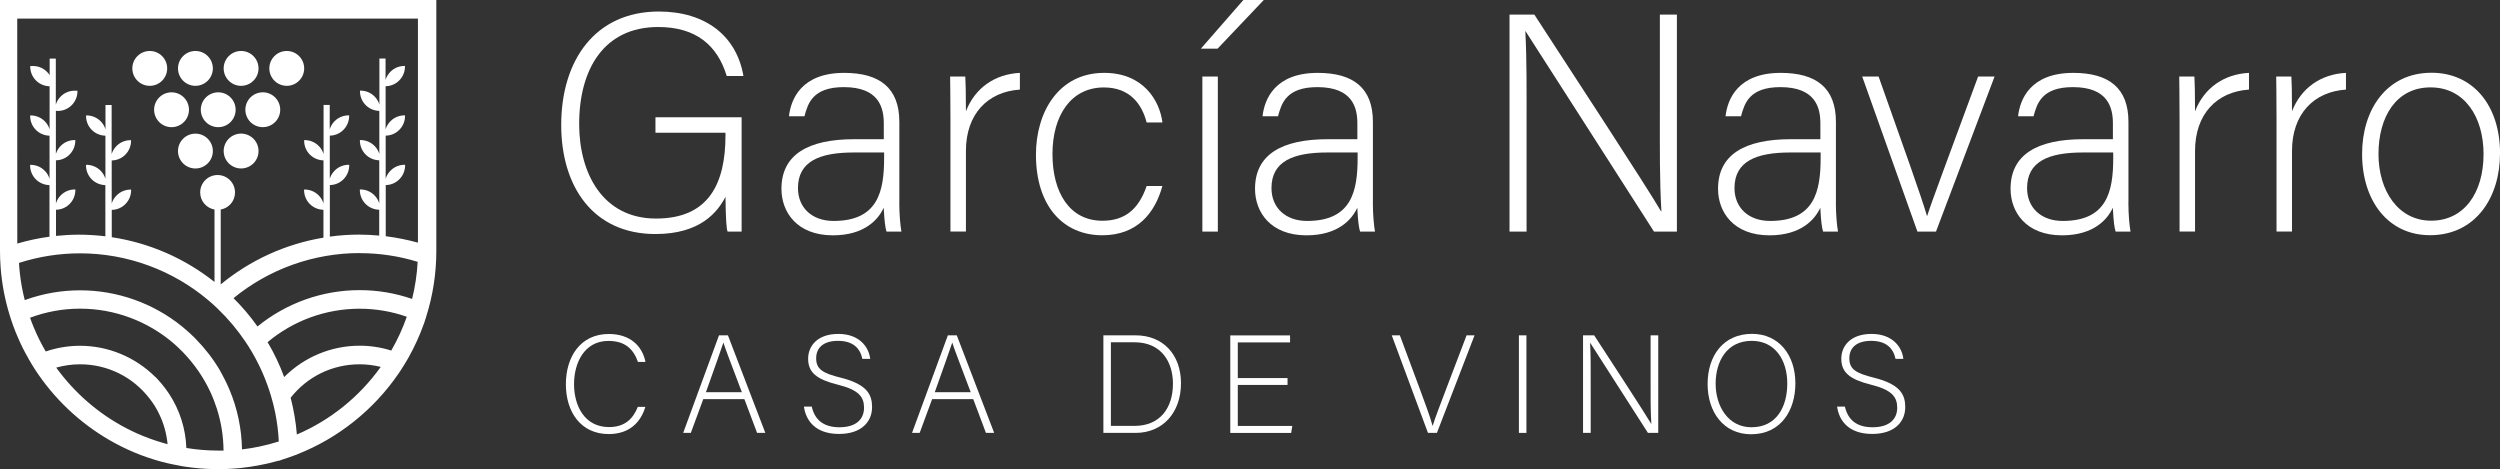 <?xml version="1.0" encoding="UTF-8"?><svg id="Layer_1" xmlns="http://www.w3.org/2000/svg" viewBox="0 0 385.95 72.43"><rect x="0" y="0" width="385.95" height="72.43" fill="#333333" stroke="none"/><defs><style>.cls-1{fill:#fff;stroke-width:0px;}</style></defs><circle class="cls-1" cx="44.27" cy="10.56" r="2.69"/><circle class="cls-1" cx="37.22" cy="10.56" r="2.69"/><circle class="cls-1" cx="30.17" cy="10.56" r="2.69"/><circle class="cls-1" cx="23.12" cy="10.56" r="2.69"/><circle class="cls-1" cx="26.48" cy="16.94" r="2.69" transform="translate(-3.18 6.54) rotate(-13.28)"/><circle class="cls-1" cx="33.69" cy="16.94" r="2.69" transform="translate(-2.28 5.62) rotate(-9.22)"/><circle class="cls-1" cx="40.57" cy="16.94" r="2.69" transform="translate(-2.19 6.72) rotate(-9.22)"/><circle class="cls-1" cx="37.22" cy="23.32" r="2.69" transform="translate(-4.36 9.17) rotate(-13.28)"/><circle class="cls-1" cx="30.17" cy="23.32" r="2.69"/><path class="cls-1" d="M67.38,0H0v38.73C0,39.56.03,40.38.09,41.19c.05.71.12,1.41.22,2.1.32,2.38.91,4.74,1.73,7,.24.66.49,1.29.76,1.89.47,1.1,1.02,2.19,1.63,3.23h-.02s.23.37.23.37c.01.02.02.04.03.05.07.11.14.23.2.35.31.52.58.94.83,1.3,0,.01.02.03.03.04l.2.31h0s.01.01.02.02c3.05,4.41,7.16,8.08,11.88,10.61.59.32,1.2.62,1.8.9,1.38.64,2.8,1.18,4.22,1.61.66.2,1.32.38,1.96.53,0,0,0,0,0,0h0s.05.01.05.01c.09.02.18.04.26.06l.09.02c.16.04.32.07.48.1.47.1.95.2,1.43.28.04,0,.09.01.14.02l.36.06h0c1.42.21,2.87.34,4.34.37.23,0,.47,0,.71,0,.4,0,.81,0,1.19-.02h0s.04,0,.05,0c.05,0,.11,0,.16,0,.07,0,.14,0,.2-.01.38-.02.74-.04,1.09-.07.16-.01.31-.03.47-.04.13-.01.26-.03.39-.04h.01c1.82-.2,3.63-.53,5.37-1.01.14-.04.29-.08.43-.12v.04s.73-.26.73-.26c.34-.11.67-.22,1-.33.25-.09.51-.18.76-.28l.4-.14v-.02c6.28-2.46,11.8-6.87,15.62-12.47h0s.2-.3.2-.3c0-.01.02-.02.03-.04.02-.04.05-.07.07-.11.35-.53.67-1.04.96-1.55l.26-.44h0c.93-1.66,1.73-3.4,2.37-5.21h.01s.35-1.08.35-1.08v-.02c1.04-3.27,1.57-6.69,1.57-10.17V0ZM60.4,54.12c-1.58-.5-3.22-.75-4.89-.75-4.36,0-8.56,1.75-11.64,4.84-.68-1.86-1.54-3.67-2.56-5.39,3.98-3.33,9.01-5.16,14.2-5.16,2.51,0,4.96.42,7.29,1.24-.63,1.81-1.44,3.56-2.4,5.23ZM55.51,39.08c3.07,0,6.08.45,8.97,1.34-.11,1.94-.39,3.86-.86,5.73-2.6-.9-5.33-1.36-8.11-1.36-5.74,0-11.31,1.99-15.76,5.61-1.1-1.56-2.34-3.02-3.7-4.37,5.48-4.49,12.37-6.96,19.46-6.96ZM64.52,2.87v34.59c-1.63-.45-3.29-.78-4.97-.99v-7.9c.76-.01,1.52-.3,2.1-.89.62-.62.91-1.43.89-2.24-.81-.02-1.62.27-2.24.89-.37.37-.62.8-.76,1.26v-6.65c.76-.01,1.52-.3,2.1-.89.62-.62.91-1.43.89-2.24-.81-.02-1.62.27-2.24.89-.37.37-.62.8-.76,1.26v-6.65c.76-.01,1.52-.3,2.1-.89.62-.62.91-1.43.89-2.24-.81-.02-1.62.27-2.24.89-.37.37-.62.8-.76,1.26v-3.29h-.95v7.1c-.14-.46-.39-.9-.76-1.26-.62-.62-1.43-.91-2.24-.89-.02.81.27,1.62.89,2.24.58.58,1.34.87,2.1.89v6.65c-.14-.46-.39-.9-.76-1.26-.62-.62-1.43-.91-2.24-.89-.02.81.27,1.62.89,2.24.58.58,1.34.87,2.1.89v6.65c-.14-.46-.39-.9-.76-1.26-.62-.62-1.43-.91-2.24-.89-.02.81.27,1.62.89,2.24.58.58,1.34.87,2.1.89v3.99c-1.03-.09-2.06-.15-3.09-.15-1.52,0-3.03.1-4.53.31v-7.96c.76-.01,1.52-.3,2.1-.89.62-.62.91-1.43.89-2.24-.81-.02-1.62.27-2.24.89-.37.37-.62.8-.76,1.26v-6.65c.76-.01,1.52-.3,2.1-.89.62-.62.91-1.43.89-2.24-.81-.02-1.62.27-2.24.89-.37.37-.62.8-.76,1.26v-3.76h-.95v7.58c-.14-.46-.39-.9-.76-1.26-.62-.62-1.43-.91-2.24-.89-.02.81.27,1.62.89,2.24.58.58,1.34.87,2.1.89v6.65c-.14-.46-.39-.9-.76-1.26-.62-.62-1.43-.91-2.24-.89-.02.81.27,1.62.89,2.24.58.58,1.34.87,2.1.89v4.3c-5.8.96-11.28,3.44-15.86,7.22v-11.56c1.26-.22,2.21-1.32,2.21-2.64,0-1.48-1.2-2.69-2.69-2.69s-2.69,1.2-2.69,2.69c0,1.32.95,2.41,2.21,2.64v11.18c-4.61-3.66-10.08-6.04-15.86-6.91v-4.22c.76-.01,1.52-.3,2.1-.89.62-.62.91-1.43.89-2.24-.81-.02-1.62.27-2.24.89-.37.37-.62.8-.76,1.26v-6.65c.76-.01,1.52-.3,2.1-.89.62-.62.91-1.43.89-2.24-.81-.02-1.62.27-2.24.89-.37.37-.62.8-.76,1.26v-7.58h-.95v3.76c-.14-.46-.39-.9-.76-1.26-.62-.62-1.43-.91-2.24-.89-.02.81.27,1.62.89,2.24.58.58,1.34.87,2.1.89v6.65c-.14-.46-.39-.9-.76-1.26-.62-.62-1.43-.91-2.24-.89-.02.81.27,1.62.89,2.24.58.58,1.34.87,2.1.89v7.9c-1.34-.16-2.69-.25-4.05-.25-1.2,0-2.39.07-3.57.19v-4.04c.76-.01,1.52-.3,2.1-.89.62-.62.91-1.43.89-2.24-.81-.02-1.62.27-2.24.89-.37.37-.62.8-.76,1.26v-6.65c.76-.01,1.52-.3,2.1-.89.62-.62.91-1.43.89-2.24-.81-.02-1.62.27-2.24.89-.37.37-.62.8-.76,1.26v-6.65c.07,0,.14,0,.2,0,0,0,0,0,0,.01.81.02,1.62-.27,2.24-.89.62-.62.91-1.43.89-2.24-.11,0-.23,0-.34.01,0,0,0,0,0-.01-.81-.02-1.62.27-2.24.89-.37.37-.62.8-.76,1.26v-7.1h-.95v2.55c-.12-.19-.26-.36-.42-.52-.62-.62-1.43-.91-2.24-.89,0,0,0,0,0,.01-.11,0-.22-.01-.34-.01-.02.81.27,1.62.89,2.24.58.58,1.34.87,2.1.89v6.65c-.14-.46-.39-.9-.76-1.26-.62-.62-1.43-.91-2.24-.89-.02.81.27,1.62.89,2.24.58.58,1.34.87,2.1.89v6.65c-.14-.46-.39-.9-.76-1.26-.62-.62-1.43-.91-2.24-.89-.02.81.27,1.62.89,2.24.58.58,1.34.87,2.1.89v7.96c-1.68.23-3.34.58-4.97,1.06V2.87h61.67ZM25.12,68.36c-1.35-.39-2.69-.88-3.99-1.46-.58-.26-1.13-.53-1.69-.82-4.24-2.22-7.94-5.43-10.76-9.33,1.19-.33,2.42-.51,3.67-.51,4.26,0,8.19,1.95,10.78,5.34.53.68.99,1.41,1.37,2.19.76,1.51,1.21,3.12,1.37,4.8-.28-.07-.54-.14-.76-.21ZM34.09,69.56h-.04s-.17,0-.17,0h-.04s-.15,0-.15,0c-1.66,0-3.32-.14-4.92-.4-.11-2.98-1.02-5.85-2.65-8.34h0s-.13-.19-.13-.19c-.34-.5-.7-.98-1.08-1.43-.12-.15-.25-.29-.38-.43,0,0,0,0,0,0l-.54-.59v.03c-3.09-3.08-7.28-4.83-11.64-4.83-1.81,0-3.59.3-5.29.88-.68-1.16-1.29-2.37-1.81-3.63-.23-.53-.43-1.06-.61-1.58,2.46-.92,5.05-1.4,7.72-1.4,5.32,0,10.47,1.92,14.5,5.41.48.42.94.86,1.39,1.32h0c1.75,1.81,3.17,3.87,4.22,6.12.39.84.73,1.73,1.02,2.62h0c.66,2.07,1,4.24,1.02,6.44-.13,0-.26,0-.39,0h-.03ZM37.36,69.35c-.06-3.16-.7-6.24-1.91-9.14h0s-.04-.09-.04-.09c-.09-.22-.19-.44-.29-.65-.24-.53-.5-1.05-.77-1.55,0,0,0,0,0,0l-.41-.76h0c-1.02-1.73-2.26-3.34-3.69-4.8h0s-.28-.29-.28-.29c-.24-.23-.48-.46-.72-.68h0c-.24-.22-.48-.43-.72-.63,0,0,0,0,0,0l-.4-.34h0c-4.45-3.61-10.02-5.6-15.76-5.6-2.94,0-5.81.51-8.55,1.51-.34-1.35-.6-2.72-.75-4.11-.06-.52-.11-1.07-.14-1.63,3.03-.98,6.21-1.48,9.43-1.48,7.26,0,14.32,2.59,19.86,7.29.24.21.48.41.71.62,0,0,0,0,0,0,.22.2.44.41.65.61,0,0,.01.01.02.02l.03.03c1.57,1.51,2.99,3.19,4.22,5.01.36.53.7,1.07,1.03,1.63,1.25,2.13,2.24,4.4,2.94,6.75.25.81.47,1.68.66,2.6.3,1.48.49,2.99.56,4.48l-.19.06c-1.79.56-3.63.95-5.48,1.17ZM45.83,67.07c-.15-1.9-.48-3.81-.96-5.67,2.59-3.28,6.45-5.16,10.64-5.16,1.11,0,2.2.14,3.27.4-3.3,4.62-7.75,8.21-12.95,10.44Z"/><path class="cls-1" d="M114.48,35.75h-2.15c-.19-.38-.29-2.11-.33-5.36-1.2,2.3-3.83,5.74-10.81,5.74-9.62,0-14.55-7.32-14.55-16.84,0-10,5.26-17.51,15.07-17.51,7.23,0,12.01,3.78,13.06,9.95h-2.58c-1.44-4.74-4.74-7.56-10.58-7.56-8.37,0-12.2,6.51-12.2,14.98,0,7.66,3.68,14.59,11.87,14.59s10.72-5.46,10.72-12.87v-.38h-10.81v-2.39h13.3v17.66Z"/><path class="cls-1" d="M138.83,31.2c0,2.11.19,3.78.33,4.55h-2.3c-.19-.57-.33-1.63-.43-3.68-.81,1.77-2.92,4.26-7.85,4.26-5.55,0-7.94-3.59-7.94-7.18,0-5.26,4.07-7.66,11.25-7.66h4.55v-2.44c0-2.39-.72-5.6-6.17-5.6-4.83,0-5.55,2.54-6.08,4.5h-2.39c.29-2.63,1.91-6.7,8.52-6.7,5.46,0,8.52,2.3,8.52,7.56v12.39ZM136.49,23.54h-4.69c-5.31,0-8.61,1.39-8.61,5.5,0,3.01,2.15,5.07,5.5,5.07,6.84,0,7.8-4.55,7.8-9.71v-.86Z"/><path class="cls-1" d="M146.73,18.33c0-4.02-.05-5.74-.05-6.51h2.34c.05.77.1,2.3.1,5.36,1.39-3.59,4.45-5.74,8.33-5.93v2.58c-4.98.33-8.33,3.78-8.33,9.47v12.44h-2.39v-17.42Z"/><path class="cls-1" d="M179.45,28.71c-1.15,4.21-3.92,7.61-9.28,7.61-5.98,0-10.24-4.45-10.24-12.44,0-6.56,3.49-12.63,10.53-12.63,6.08,0,8.57,4.31,9,7.66h-2.44c-.72-2.78-2.54-5.41-6.6-5.41-5.07,0-7.94,4.31-7.94,10.29s2.68,10.29,7.7,10.29c3.49,0,5.6-1.77,6.84-5.36h2.44Z"/><path class="cls-1" d="M195.1,0l-7.13,7.51h-2.58l6.56-7.51h3.16ZM185.62,11.82h2.39v23.93h-2.39V11.82Z"/><path class="cls-1" d="M211.94,31.2c0,2.11.19,3.78.33,4.55h-2.3c-.19-.57-.33-1.63-.43-3.68-.81,1.77-2.92,4.26-7.85,4.26-5.55,0-7.94-3.59-7.94-7.18,0-5.26,4.07-7.66,11.25-7.66h4.55v-2.44c0-2.39-.72-5.6-6.17-5.6-4.83,0-5.55,2.54-6.08,4.5h-2.39c.29-2.63,1.91-6.7,8.52-6.7,5.46,0,8.52,2.3,8.52,7.56v12.39ZM209.59,23.54h-4.69c-5.31,0-8.61,1.39-8.61,5.5,0,3.01,2.15,5.07,5.5,5.07,6.84,0,7.8-4.55,7.8-9.71v-.86Z"/><path class="cls-1" d="M233.04,35.75V2.25h3.83c5.22,8.04,17.47,26.75,19.57,30.39h.05c-.29-4.83-.24-9.76-.24-15.22V2.25h2.63v33.5h-3.54c-4.98-7.75-17.42-27.23-19.81-30.91h-.05c.24,4.4.19,9.28.19,15.36v15.55h-2.63Z"/><path class="cls-1" d="M283.42,31.2c0,2.11.19,3.78.33,4.55h-2.3c-.19-.57-.33-1.63-.43-3.68-.81,1.77-2.92,4.26-7.85,4.26-5.55,0-7.94-3.59-7.94-7.18,0-5.26,4.07-7.66,11.25-7.66h4.55v-2.44c0-2.39-.72-5.6-6.17-5.6-4.83,0-5.55,2.54-6.08,4.5h-2.39c.29-2.63,1.91-6.7,8.52-6.7,5.46,0,8.52,2.3,8.52,7.56v12.39ZM281.07,23.54h-4.69c-5.31,0-8.61,1.39-8.61,5.5,0,3.01,2.15,5.07,5.5,5.07,6.84,0,7.8-4.55,7.8-9.71v-.86Z"/><path class="cls-1" d="M290.02,11.82c3.88,10.96,6.56,18.42,7.46,21.49h.05c.53-1.77,3.21-8.9,7.85-21.49h2.54l-9.04,23.93h-2.87l-8.52-23.93h2.54Z"/><path class="cls-1" d="M328.58,31.2c0,2.11.19,3.78.33,4.55h-2.3c-.19-.57-.33-1.63-.43-3.68-.81,1.77-2.92,4.26-7.85,4.26-5.55,0-7.94-3.59-7.94-7.18,0-5.26,4.07-7.66,11.25-7.66h4.55v-2.44c0-2.39-.72-5.6-6.17-5.6-4.83,0-5.55,2.54-6.08,4.5h-2.39c.29-2.63,1.91-6.7,8.52-6.7,5.46,0,8.52,2.3,8.52,7.56v12.39ZM326.24,23.54h-4.69c-5.31,0-8.61,1.39-8.61,5.5,0,3.01,2.15,5.07,5.5,5.07,6.84,0,7.8-4.55,7.8-9.71v-.86Z"/><path class="cls-1" d="M336.48,18.33c0-4.02-.05-5.74-.05-6.51h2.34c.05.77.1,2.3.1,5.36,1.39-3.59,4.45-5.74,8.33-5.93v2.58c-4.98.33-8.33,3.78-8.33,9.47v12.44h-2.39v-17.42Z"/><path class="cls-1" d="M351.45,18.33c0-4.02-.05-5.74-.05-6.51h2.34c.05.77.1,2.3.1,5.36,1.39-3.59,4.45-5.74,8.33-5.93v2.58c-4.98.33-8.33,3.78-8.33,9.47v12.44h-2.39v-17.42Z"/><path class="cls-1" d="M385.95,23.73c0,6.65-3.68,12.58-10.81,12.58-6.46,0-10.48-5.31-10.48-12.54,0-6.84,3.78-12.54,10.72-12.54,6.36,0,10.58,4.98,10.58,12.49ZM367.19,23.78c0,5.69,3.06,10.29,8.13,10.29s8.09-4.26,8.09-10.29c0-5.65-2.87-10.29-8.18-10.29s-8.04,4.55-8.04,10.29Z"/><path class="cls-1" d="M99.63,62.81c-.71,2.39-2.47,4.2-5.66,4.2-4.32,0-6.61-3.44-6.61-7.68s2.24-7.77,6.63-7.77c3.25,0,5.16,1.81,5.66,4.32h-1.16c-.69-1.96-1.96-3.25-4.56-3.25-3.74,0-5.31,3.42-5.31,6.67s1.55,6.63,5.4,6.63c2.45,0,3.7-1.27,4.45-3.12h1.16Z"/><path class="cls-1" d="M108.57,61.62l-1.92,5.21h-1.18l5.53-15.06h1.38l5.77,15.06h-1.27l-1.96-5.21h-6.35ZM114.53,60.55c-1.68-4.48-2.54-6.63-2.84-7.64h-.02c-.37,1.14-1.33,3.81-2.69,7.64h5.55Z"/><path class="cls-1" d="M125.32,62.78c.45,2,1.79,3.18,4.26,3.18,2.75,0,3.81-1.38,3.81-3.01s-.75-2.75-4.07-3.57c-3.18-.8-4.56-1.83-4.56-4,0-1.98,1.44-3.83,4.67-3.83s4.71,2.02,4.91,3.85h-1.21c-.34-1.61-1.4-2.78-3.77-2.78-2.17,0-3.36,1.01-3.36,2.69s.99,2.3,3.77,2.99c4.24,1.05,4.86,2.75,4.86,4.56,0,2.22-1.61,4.13-5.1,4.13-3.77,0-5.14-2.19-5.42-4.22h1.2Z"/><path class="cls-1" d="M143.9,61.62l-1.92,5.21h-1.18l5.53-15.06h1.38l5.77,15.06h-1.27l-1.96-5.21h-6.35ZM149.86,60.55c-1.68-4.48-2.54-6.63-2.84-7.64h-.02c-.37,1.14-1.33,3.81-2.69,7.64h5.55Z"/><path class="cls-1" d="M170.34,51.77h4.99c4.13,0,6.99,2.88,6.99,7.4s-2.8,7.66-7.01,7.66h-4.97v-15.06ZM171.5,65.75h3.64c3.98,0,5.94-2.8,5.94-6.52,0-3.31-1.76-6.39-5.94-6.39h-3.64v12.91Z"/><path class="cls-1" d="M198.77,59.43h-7.68v6.33h8.41l-.17,1.08h-9.4v-15.06h9.23v1.08h-8.07v5.51h7.68v1.08Z"/><path class="cls-1" d="M220.45,66.83l-5.59-15.06h1.25l2.93,7.87c.84,2.28,1.79,4.8,2.11,6.07h.04c.32-1.12,1.36-3.76,2.19-5.98l3.03-7.96h1.23l-5.81,15.06h-1.38Z"/><path class="cls-1" d="M235.65,51.77v15.06h-1.16v-15.06h1.16Z"/><path class="cls-1" d="M244.39,66.83v-15.06h1.72c2.35,3.61,7.85,12.03,8.8,13.66h.02c-.13-2.17-.11-4.39-.11-6.84v-6.82h1.18v15.06h-1.59c-2.24-3.49-7.83-12.24-8.91-13.9h-.02c.11,1.98.09,4.17.09,6.91v6.99h-1.18Z"/><path class="cls-1" d="M277.17,59.19c0,4.11-2.19,7.85-6.84,7.85-4.24,0-6.71-3.42-6.71-7.75s2.39-7.75,6.86-7.75c4.13,0,6.69,3.25,6.69,7.64ZM264.86,59.23c0,3.46,1.92,6.73,5.53,6.73,3.89,0,5.53-3.18,5.53-6.76s-1.85-6.58-5.49-6.58c-3.87,0-5.57,3.21-5.57,6.61Z"/><path class="cls-1" d="M284.82,62.78c.45,2,1.79,3.18,4.26,3.18,2.75,0,3.81-1.38,3.81-3.01s-.75-2.75-4.07-3.57c-3.18-.8-4.56-1.83-4.56-4,0-1.98,1.44-3.83,4.67-3.83s4.71,2.02,4.91,3.85h-1.21c-.34-1.61-1.4-2.78-3.77-2.78-2.17,0-3.36,1.01-3.36,2.69s.99,2.3,3.77,2.99c4.24,1.05,4.86,2.75,4.86,4.56,0,2.22-1.61,4.13-5.1,4.13-3.77,0-5.14-2.19-5.42-4.22h1.2Z"/></svg>